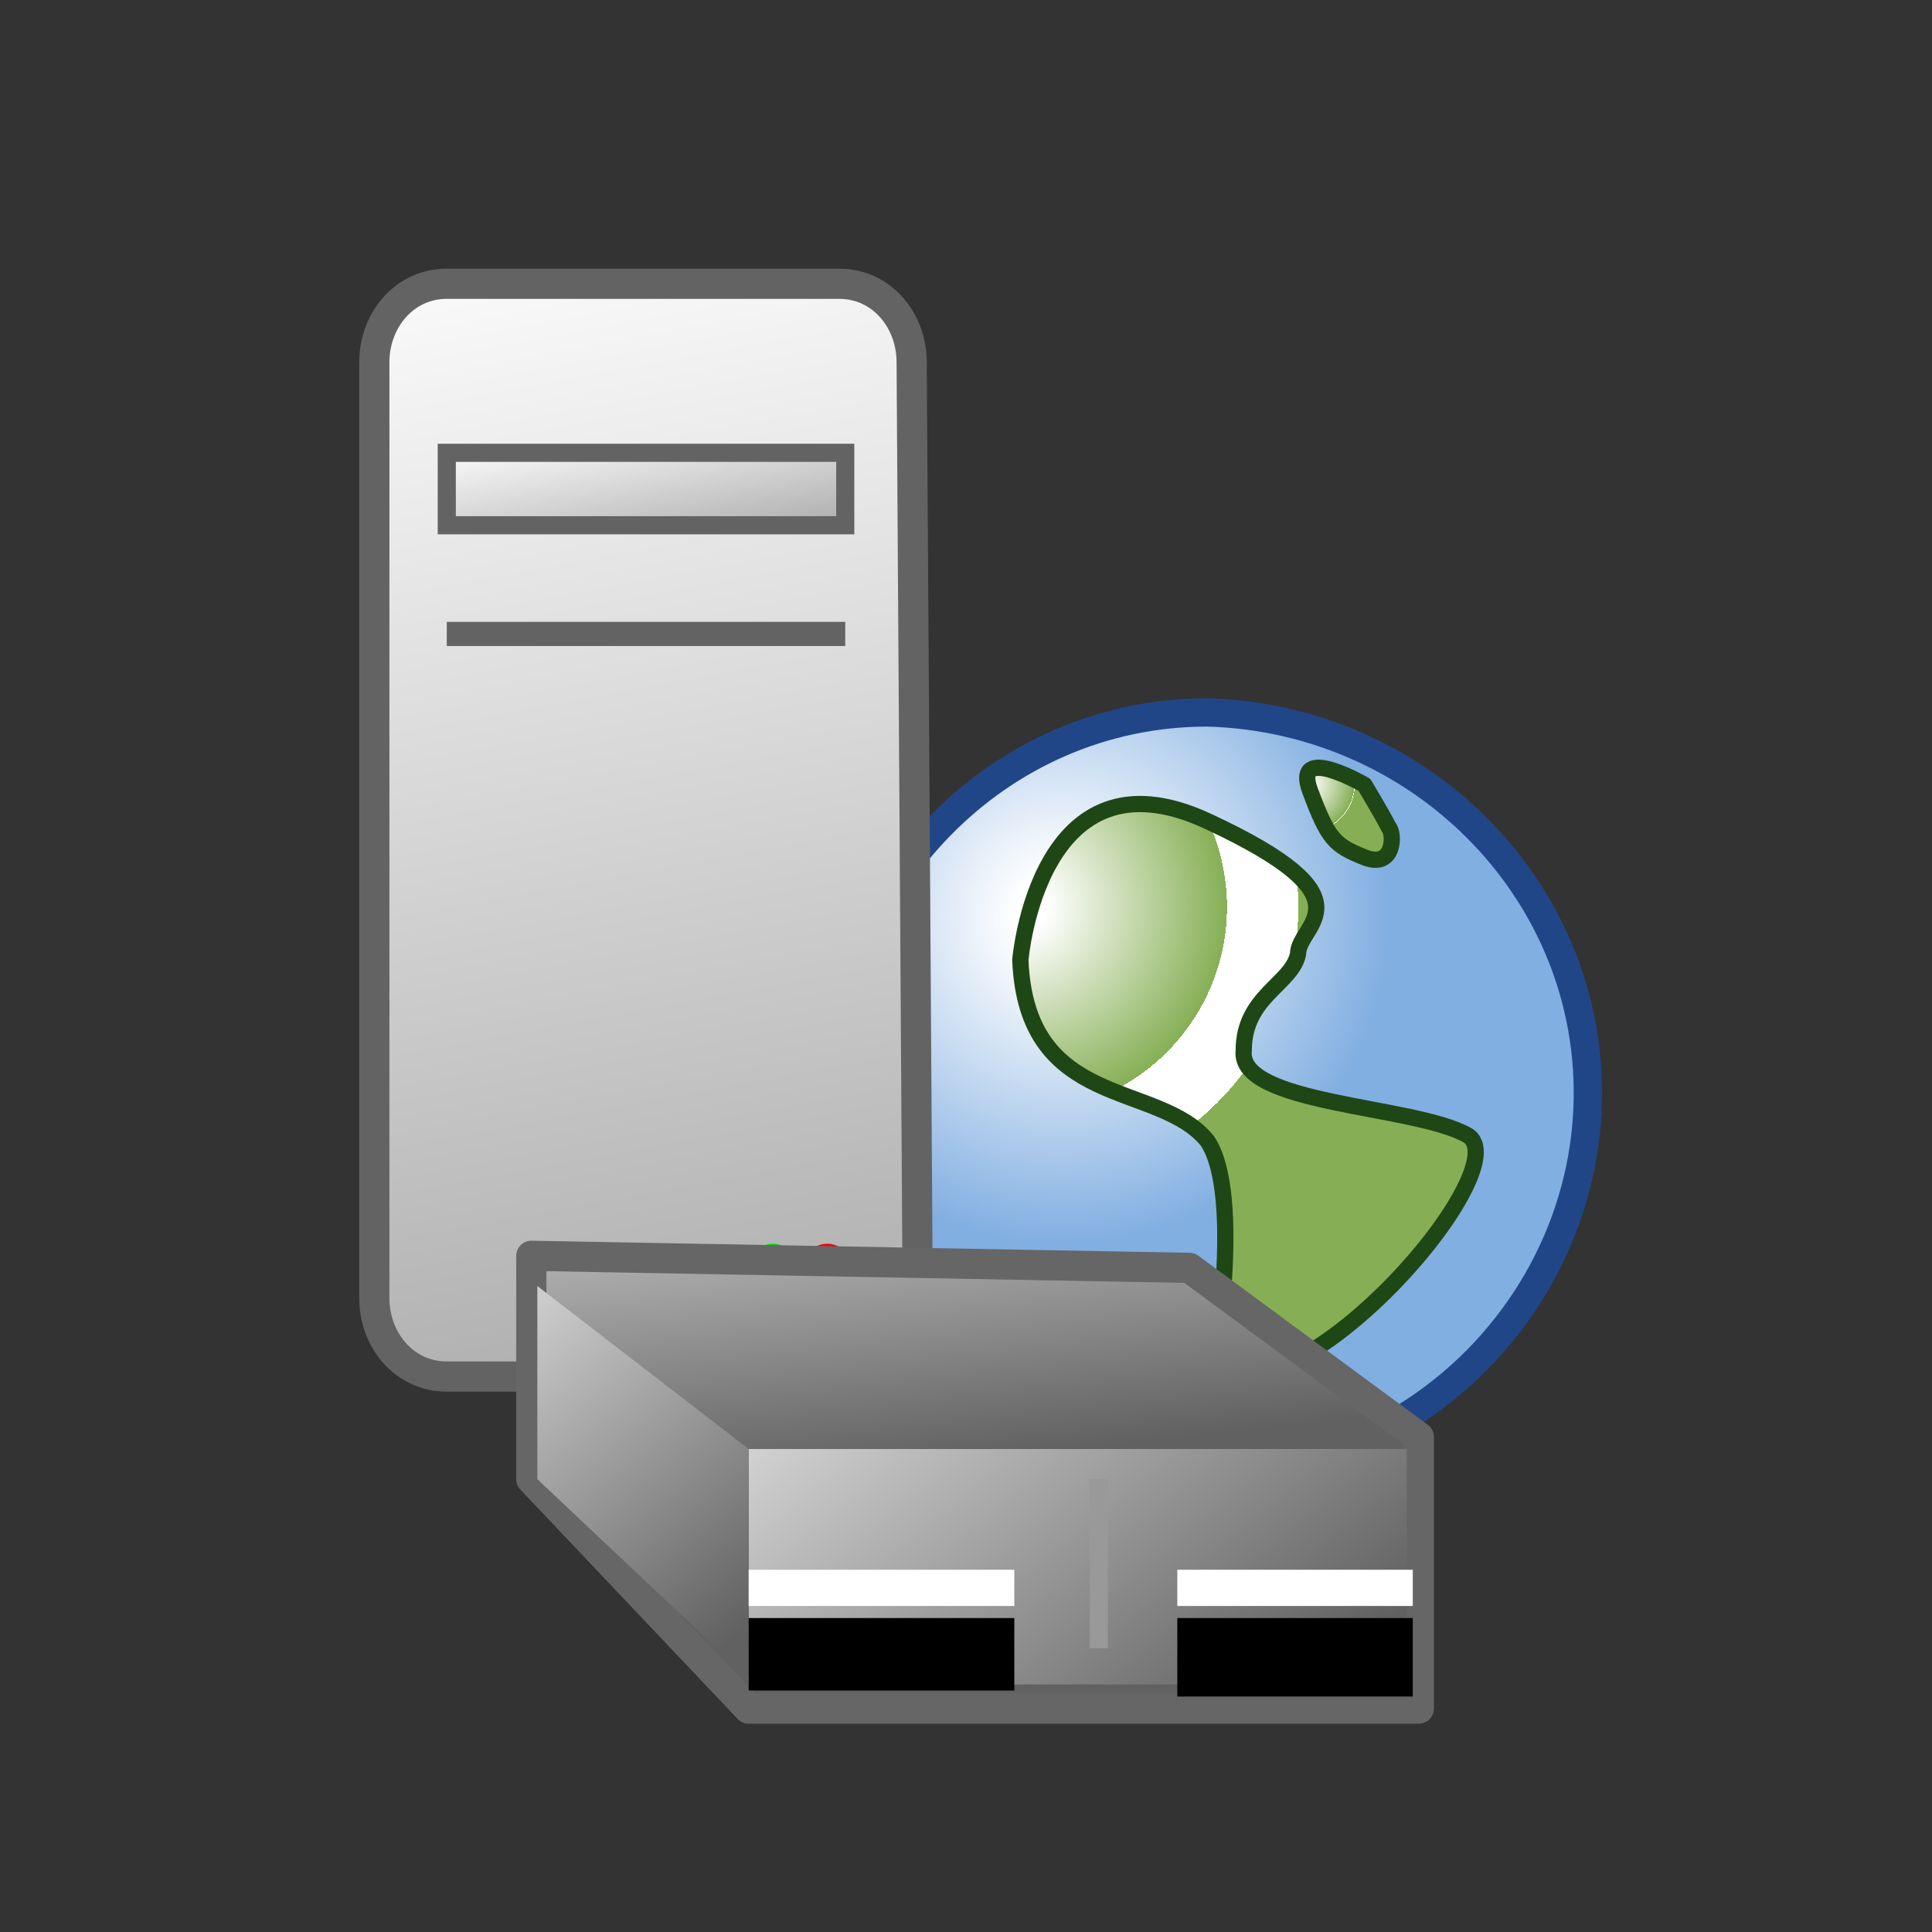<?xml version="1.0" encoding="utf-8"?>
<!-- Generator: Adobe Illustrator 11.0, SVG Export Plug-In  -->
<!DOCTYPE svg PUBLIC "-//W3C//DTD SVG 1.0//EN"    "http://www.w3.org/TR/2001/REC-SVG-20010904/DTD/svg10.dtd">
<svg  xmlns="http://www.w3.org/2000/svg" xmlns:xlink="http://www.w3.org/1999/xlink" xmlns:a="http://ns.adobe.com/AdobeSVGViewerExtensions/3.0/"
	 width="32" height="32" viewBox="-5.9 -4.5 32 32" xml:space="preserve">
	<rect x="-5.9" y="-4.5" width="32" height="32" fill="#333333" stroke="none"/>
	<defs>
	</defs>
	<g>
		
			<radialGradient id="XMLID_65_" cx="-579.192" cy="12.137" r="10.32" fx="-579.192" fy="12.137" gradientTransform="matrix(1 0 0 -1 590.883 22.826)" gradientUnits="userSpaceOnUse">
			<stop  offset="7.300000e-002" style="stop-color:#FFFFFF"/>
			<stop  offset="0.522" style="stop-color:#82AFE1"/>
			<a:midPointStop  offset="7.300000e-002" style="stop-color:#FFFFFF"/>
			<a:midPointStop  offset="0.5" style="stop-color:#FFFFFF"/>
			<a:midPointStop  offset="0.522" style="stop-color:#82AFE1"/>
		</radialGradient>
		<path fill="url(#XMLID_65_)" stroke="#214687" stroke-width="0.469" d="M20.4,13.6c0,3.4-2.8,6.3-6.3,6.3c-3.4,0-6.3-2.8-6.3-6.3
			c0.1-3.4,2.8-6.3,6.3-6.3C17.6,7.4,20.4,10.2,20.4,13.6z"/>
		<radialGradient id="XMLID_66_" cx="11.022" cy="10.523" r="9.165" fx="11.022" fy="10.523" gradientUnits="userSpaceOnUse">
			<stop  offset="4.494400e-002" style="stop-color:#FFFFFF"/>
			<stop  offset="0.371" style="stop-color:#86AF55"/>
			<a:midPointStop  offset="4.494400e-002" style="stop-color:#FFFFFF"/>
			<a:midPointStop  offset="0.5" style="stop-color:#FFFFFF"/>
			<a:midPointStop  offset="0.371" style="stop-color:#86AF55"/>
		</radialGradient>
		<path fill="url(#XMLID_66_)" stroke="#1F4715" stroke-width="0.269" stroke-linejoin="round" d="M11,11.4c0,0,0.3-3.6,3.1-2.3
			c2.8,1.3,1.5,1.7,1.5,2.2c-0.1,0.5-0.9,0.7-0.9,1.6c-0.1,0.9,2.8,0.9,3.7,1.4c0.9,0.5-2.7,4.7-4.2,3.9c0,0,0.5-2.9-0.1-3.8
			C13.3,13.4,11.1,13.9,11,11.4z"/>
		<radialGradient id="XMLID_67_" cx="15.744" cy="8.49" r="1.595" fx="15.744" fy="8.49" gradientUnits="userSpaceOnUse">
			<stop  offset="4.494400e-002" style="stop-color:#FFFFFF"/>
			<stop  offset="0.494" style="stop-color:#86AF55"/>
			<a:midPointStop  offset="4.494400e-002" style="stop-color:#FFFFFF"/>
			<a:midPointStop  offset="0.5" style="stop-color:#FFFFFF"/>
			<a:midPointStop  offset="0.494" style="stop-color:#86AF55"/>
		</radialGradient>
		<path fill="url(#XMLID_67_)" stroke="#1F4715" stroke-width="0.269" stroke-linejoin="round" d="M16.7,8.5c0,0-1.2-0.7-0.9,0.1
			s0.4,0.9,0.9,1.1c0.5,0.2,0.5-0.4,0.4-0.5C17,9,16.7,8.5,16.7,8.5z"/>
		
			<linearGradient id="XMLID_68_" gradientUnits="userSpaceOnUse" x1="-588.893" y1="24.606" x2="-583.949" y2="-2.195" gradientTransform="matrix(1 0 0 -1 591.6 23.101)">
			<stop  offset="0" style="stop-color:#FFFFFF"/>
			<stop  offset="1" style="stop-color:#929292"/>
			<a:midPointStop  offset="0" style="stop-color:#FFFFFF"/>
			<a:midPointStop  offset="0.5" style="stop-color:#FFFFFF"/>
			<a:midPointStop  offset="1" style="stop-color:#929292"/>
		</linearGradient>
		<path fill="url(#XMLID_68_)" stroke="#636364" stroke-width="0.5" d="M9.3,17c0,0.7-0.5,1.3-1.2,1.3H1.5c-0.7,0-1.2-0.6-1.2-1.3
			V1.5c0-0.7,0.5-1.3,1.2-1.3H8c0.7,0,1.2,0.6,1.2,1.3L9.3,17L9.3,17z"/>
		
			<linearGradient id="XMLID_69_" gradientUnits="userSpaceOnUse" x1="-587.085" y1="20.822" x2="-586.472" y2="17.5" gradientTransform="matrix(1 0 0 -1 591.6 23.101)">
			<stop  offset="0" style="stop-color:#FFFFFF"/>
			<stop  offset="1" style="stop-color:#929292"/>
			<a:midPointStop  offset="0" style="stop-color:#FFFFFF"/>
			<a:midPointStop  offset="0.5" style="stop-color:#FFFFFF"/>
			<a:midPointStop  offset="1" style="stop-color:#929292"/>
		</linearGradient>
		<rect x="1.5" y="3" fill="url(#XMLID_69_)" stroke="#636364" stroke-width="0.3" width="6.6" height="1.2"/> 
		<rect x="1.5" y="5.8" fill="#636364" width="6.6" height="0.4"/> 
		<circle fill="#FA0000" cx="7.8" cy="16.5" r="0.4"/> 
		<circle fill="#00D900" cx="6.9" cy="16.5" r="0.4"/> 
		
			<linearGradient id="XMLID_70_" gradientUnits="userSpaceOnUse" x1="-582.245" y1="11.6" x2="-581.352" y2="3.419" gradientTransform="matrix(1 0 0 -1 591.6 23.101)">
			<stop  offset="0" style="stop-color:#FFFFFF"/>
			<stop  offset="1" style="stop-color:#616161"/>
			<a:midPointStop  offset="0" style="stop-color:#FFFFFF"/>
			<a:midPointStop  offset="0.5" style="stop-color:#FFFFFF"/>
			<a:midPointStop  offset="1" style="stop-color:#616161"/>
		</linearGradient>
		<polygon fill="url(#XMLID_70_)" stroke="#666666" stroke-width="0.5" stroke-linecap="round" stroke-linejoin="round" points="
			2.9,16.3 2.9,20 6.5,23.8 17.6,23.8 17.6,19.3 13.8,16.5 "/>
		
			<linearGradient id="XMLID_71_" gradientUnits="userSpaceOnUse" x1="-585.092" y1="8.401" x2="-577.085" y2="-1.369" gradientTransform="matrix(1 0 0 -1 591.6 23.101)">
			<stop  offset="5.600000e-003" style="stop-color:#FFFFFF"/>
			<stop  offset="1" style="stop-color:#616161"/>
			<a:midPointStop  offset="5.600000e-003" style="stop-color:#FFFFFF"/>
			<a:midPointStop  offset="0.5" style="stop-color:#FFFFFF"/>
			<a:midPointStop  offset="1" style="stop-color:#616161"/>
		</linearGradient>
		<rect x="6.5" y="19.5" fill="url(#XMLID_71_)" width="10.9" height="3.9"/> 
		
			<linearGradient id="XMLID_72_" gradientUnits="userSpaceOnUse" x1="-590.8" y1="8.222" x2="-584.817" y2="0.922" gradientTransform="matrix(1 0 0 -1 591.6 23.101)">
			<stop  offset="0" style="stop-color:#FFFFFF"/>
			<stop  offset="1" style="stop-color:#616161"/>
			<a:midPointStop  offset="0" style="stop-color:#FFFFFF"/>
			<a:midPointStop  offset="0.5" style="stop-color:#FFFFFF"/>
			<a:midPointStop  offset="1" style="stop-color:#616161"/>
		</linearGradient>
		<polygon fill="url(#XMLID_72_)" points="6.5,23.3 6.5,19.5 3,16.8 3,20 "/>
		<polygon points="10.9,23.5 6.5,23.5 6.5,22.3 10.9,22.3 "/>
		<rect x="6.5" y="21.5" fill="#FFFFFF" width="4.4" height="0.6"/> 
		<rect x="13.6" y="21.5" fill="#FFFFFF" width="3.9" height="0.6"/> 
		<rect x="13.6" y="22.3" width="3.9" height="1.3"/> 
		<line fill="none" stroke="#999999" stroke-width="0.3" x1="12.3" y1="20" x2="12.3" y2="22.8"/>
	</g>
</svg>
